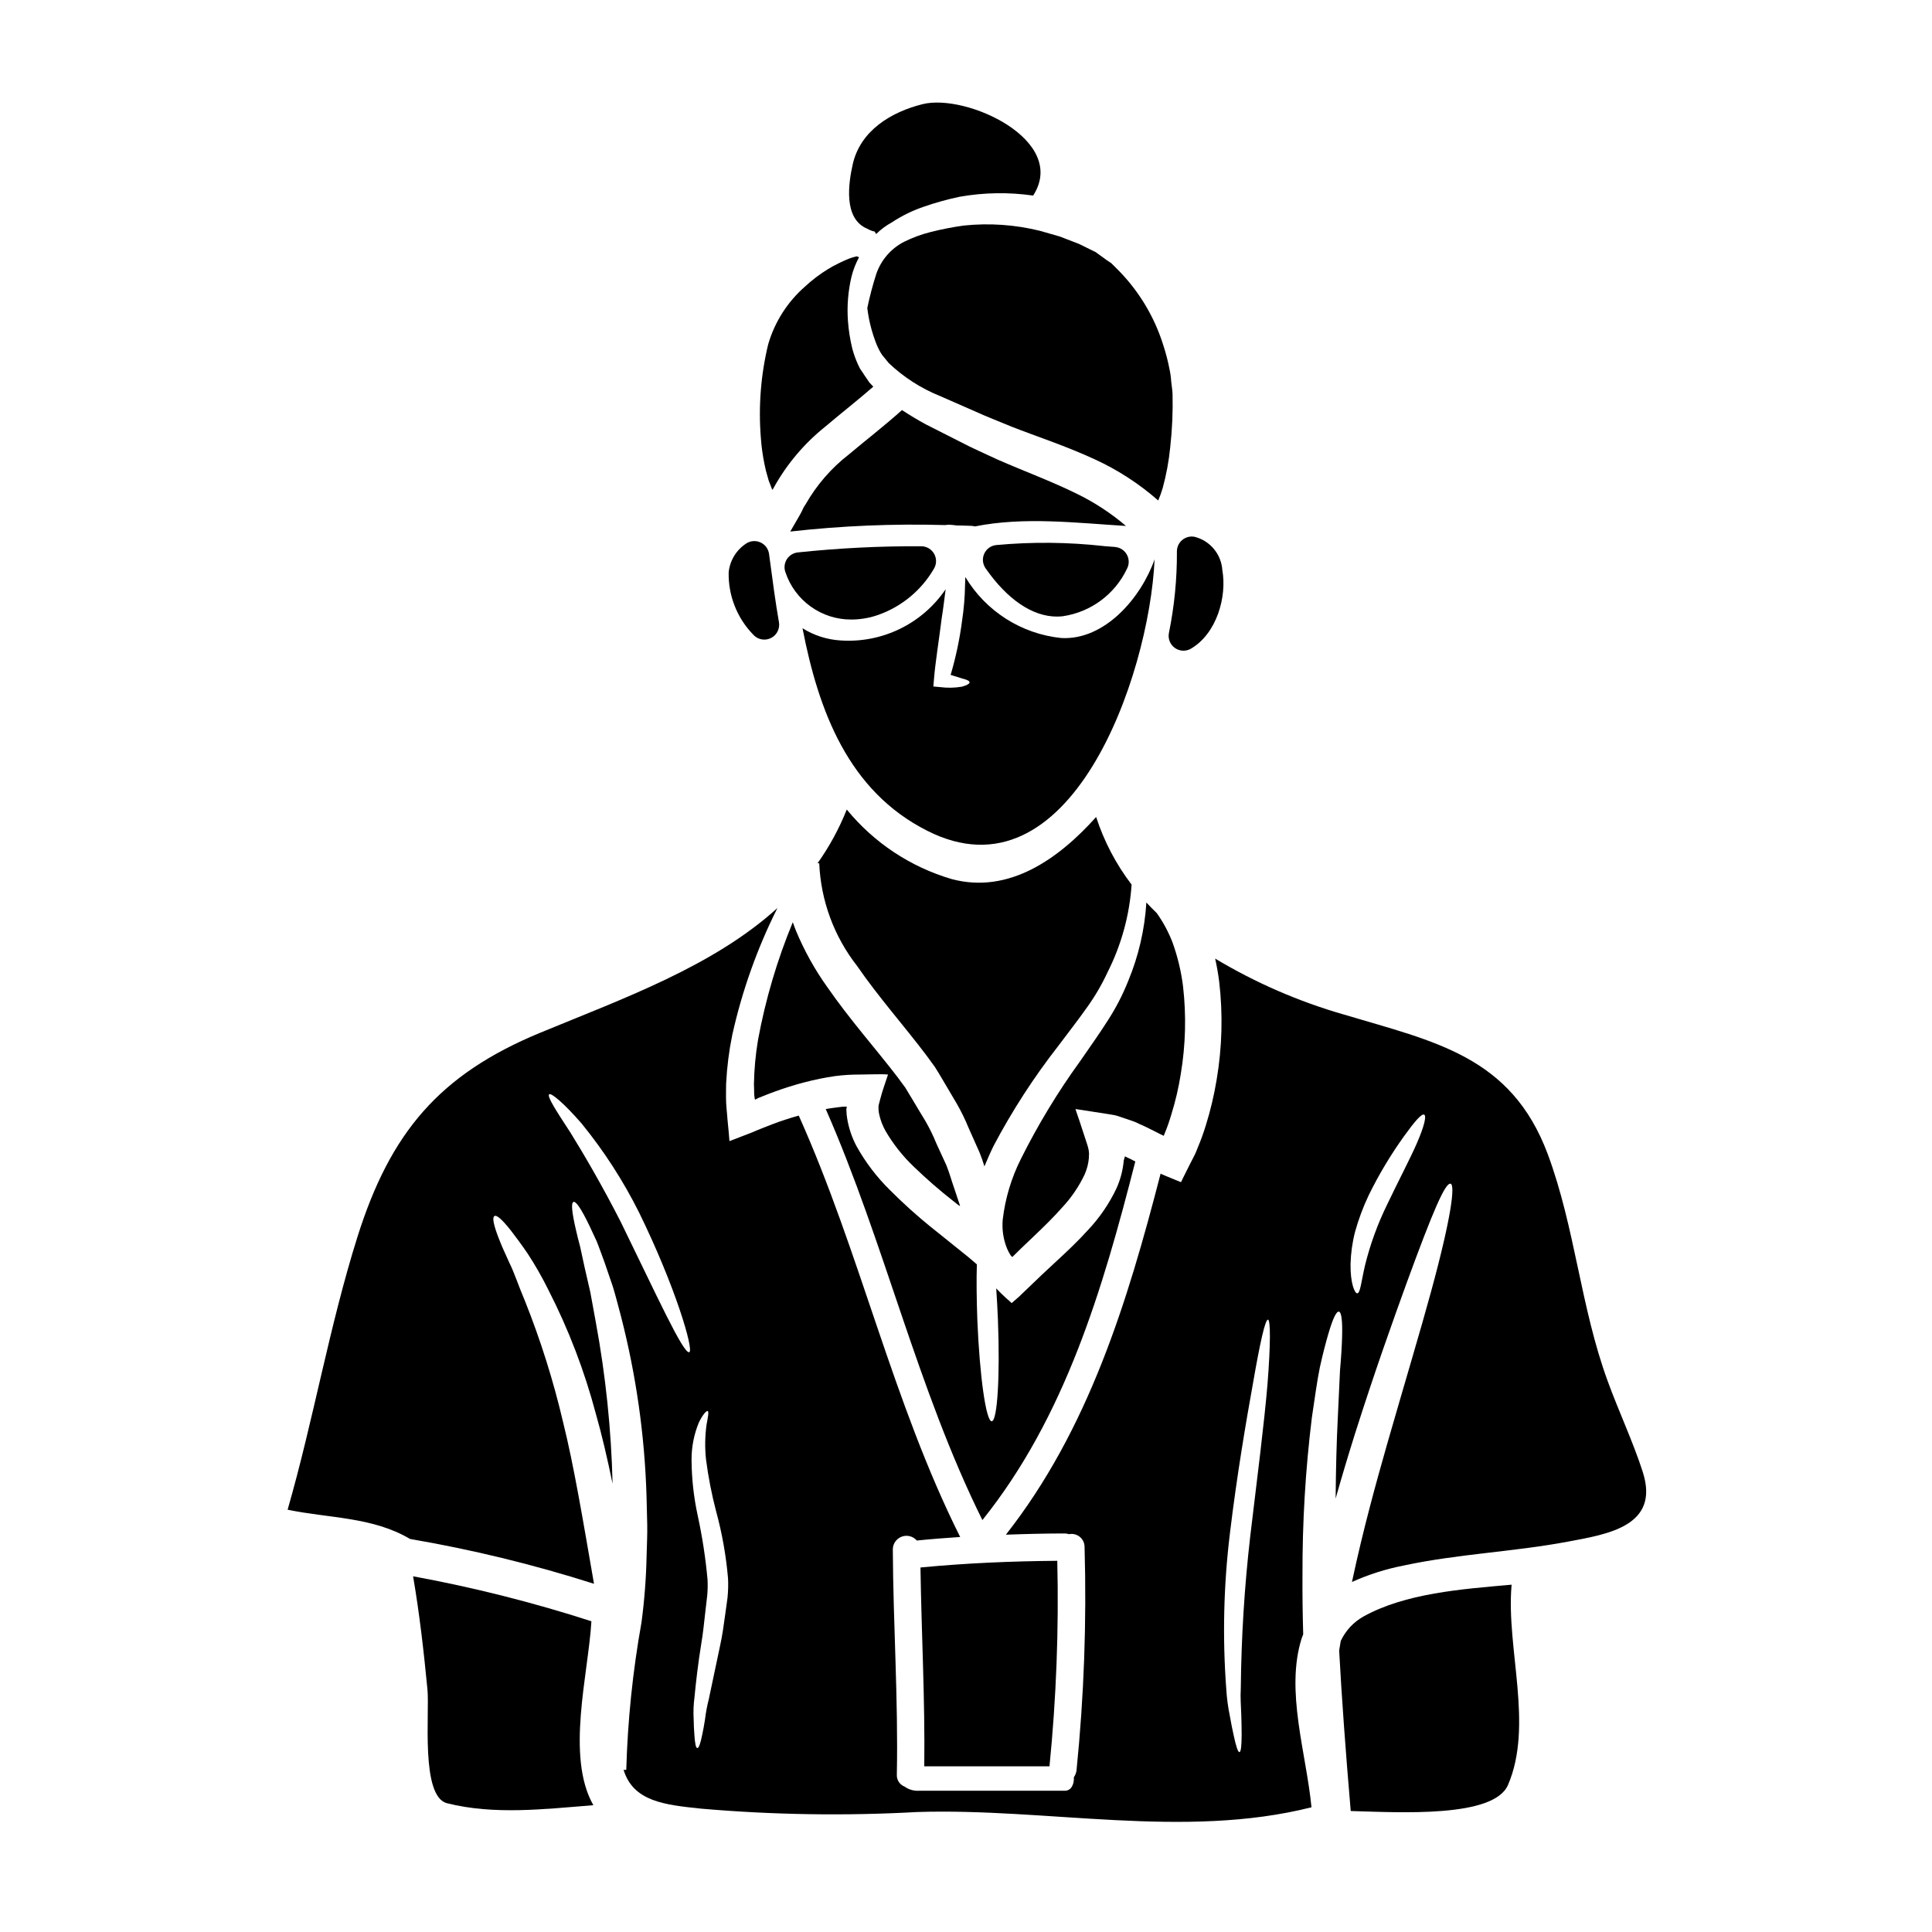 <?xml version="1.0" encoding="UTF-8"?>
<!-- Uploaded to: SVG Repo, www.svgrepo.com, Generator: SVG Repo Mixer Tools -->
<svg fill="#000000" width="800px" height="800px" version="1.1" viewBox="144 144 512 512" xmlns="http://www.w3.org/2000/svg">
 <g>
  <path d="m439.5 288.95-2.848-0.219 0.004-0.004c-9.543-1.07-19.172-1.164-28.734-0.273-1.367 0.172-2.543 1.047-3.102 2.309-0.559 1.258-0.418 2.715 0.371 3.848 5.785 8.301 12.445 12.789 18.922 12.789l-0.004-0.004c0.516 0 1.027-0.027 1.539-0.086 7.422-1.09 13.809-5.816 17.02-12.594 0.617-1.172 0.605-2.578-0.039-3.738-0.641-1.16-1.824-1.922-3.144-2.019z"/>
  <path d="m373.89 204.64c0.527 0.305 1.09 0.535 1.68 0.68h0.129c0.191 0 0.355 0.676 0.516 0.676h0.004c1.227-1.211 2.617-2.242 4.133-3.066 2.59-1.715 5.387-3.094 8.328-4.102 3.137-1.094 6.336-1.988 9.586-2.676 6.453-1.148 13.047-1.258 19.531-0.324 9.426-14.625-17.711-27.16-29.344-24.215-8.234 2.066-16.434 6.938-18.469 15.918-1.129 5.035-2.547 14.48 3.906 17.109z"/>
  <path d="m408.34 265.78c-3.422-1.613-6.523-2.938-9.84-4.68-3.129-1.574-6.164-3.148-9.105-4.617-2.191-1.18-4.289-2.453-6.356-3.809-4.91 4.394-9.84 8.172-14.141 11.809l-0.004-0.004c-4.609 3.586-8.469 8.039-11.363 13.109l-0.293 0.453-0.16 0.262 0.004-0.004c-0.145 0.211-0.262 0.438-0.355 0.676-0.324 0.789-0.645 1.227-0.938 1.805-0.645 1.098-1.258 2.195-1.906 3.293-0.16 0.262-0.293 0.516-0.453 0.789v0.004c13.645-1.539 27.379-2.109 41.102-1.715 0.328-0.062 0.664-0.094 1-0.094 0.66 0.031 1.316 0.098 1.969 0.195 1.227 0.031 2.457 0.031 3.68 0.094 0.398 0 0.797 0.055 1.18 0.16 13.07-2.613 26.73-0.934 40.027-0.125h0.004c-3.906-3.332-8.211-6.16-12.816-8.426-6.898-3.422-14.168-6.066-21.234-9.176z"/>
  <path d="m399.43 203.77c-2.957 0.41-5.891 0.984-8.781 1.711-2.449 0.613-4.824 1.492-7.086 2.613-3.473 1.789-6.109 4.859-7.359 8.559-0.941 2.949-1.73 5.941-2.363 8.973 0.098 0.871 0.262 1.773 0.422 2.711 0.406 2.102 0.992 4.164 1.742 6.168 0.371 1.031 0.836 2.023 1.387 2.969l0.395 0.613 0.129 0.16 0.324 0.395c0.418 0.52 0.871 1.066 1.289 1.574 3.945 3.754 8.57 6.723 13.621 8.75 2.969 1.289 6.039 2.648 9.203 4.035 2.938 1.359 6.488 2.711 9.812 4.102 6.586 2.582 14.105 5.004 21.887 8.59h0.004c6.129 2.805 11.816 6.492 16.883 10.941 0.457-1.074 0.852-2.172 1.184-3.293 0.969-3.539 1.637-7.16 1.996-10.812 0.527-4.707 0.734-9.441 0.617-14.172l-0.031-0.293v-0.195l-0.094-0.902-0.227-1.844-0.004 0.004c-0.066-1.164-0.23-2.32-0.484-3.457-0.398-2.055-0.922-4.082-1.574-6.07-2.441-7.902-6.84-15.066-12.785-20.82l-1.031-1.031-1.18-0.789-2.227-1.613-0.578-0.422-0.129-0.094-0.031-0.035-0.16-0.062-1.453-0.711c-0.938-0.449-1.875-0.934-2.809-1.387-1.711-0.676-3.422-1.328-5.117-1.969-1.773-0.516-3.543-1-5.293-1.516h-0.008c-6.566-1.613-13.363-2.082-20.09-1.379z"/>
  <path d="m444.87 451.81c-0.742-0.395-1.484-0.789-2.227-1.098l-0.324-0.191v0.062c0 0.066-0.191-0.324-0.227-0.031l-0.289 1 0.004-0.004c-0.227 2.559-0.879 5.059-1.938 7.398-1.902 4.012-4.418 7.703-7.461 10.941-2.777 3.066-5.617 5.746-8.359 8.266-3.004 2.754-4.328 4.035-10.008 9.488l-1.742 1.52c-0.062 0.062-0.129 0.16-0.223 0.16l-0.195-0.195-0.453-0.418-0.902-0.789c-0.875-0.789-1.711-1.648-2.519-2.488 0.191 2.582 0.324 5.359 0.453 8.234 0.582 14.852-0.129 26.922-1.645 26.988-1.52 0-3.195-12.008-3.809-26.828-0.191-5.457-0.262-10.523-0.129-14.758-0.742-0.645-1.484-1.289-2.227-1.902-3.324-2.684-6.617-5.328-9.879-7.941l-0.008 0.008c-3.793-3.07-7.418-6.344-10.863-9.797-3.504-3.43-6.492-7.344-8.879-11.625-1.238-2.309-2.086-4.809-2.508-7.394-0.117-0.672-0.184-1.352-0.199-2.035l-0.031-0.516c0 0.031 0 0.031 0.031 0.031v-0.109l0.098-0.395c0.098-0.191-0.262-0.066-0.395-0.129h0.004c-0.527 0-1.055 0.043-1.574 0.129-1.18 0.129-2.422 0.324-3.617 0.516 15.656 35.641 24.215 74.023 41.516 108.93 21.98-27.422 31.922-61.352 40.523-95.023z"/>
  <path d="m343.8 431.27c0.031 0.906 0.066 1.844 0.066 2.754 0.031 0.328 0.062 0.52 0.094 0.789 0.066 0.195 0.031 0.52 0.16 0.613l0.676-0.355 0.324-0.16 0.195-0.062 0.707-0.293c1.129-0.484 2.363-0.906 3.543-1.359 2.422-0.871 4.941-1.676 7.59-2.363l0.004 0.004c2.719-0.719 5.481-1.281 8.266-1.676 2.148-0.273 4.316-0.406 6.484-0.395 1.258-0.035 2.551-0.035 3.809-0.066 1.258-0.031 2.711-0.031 3.617 0.066-0.613 1.902-1.574 4.519-2.066 6.519l-0.422 1.613h0.004c-0.047 0.277-0.059 0.562-0.031 0.844v0.254c0.012 0.371 0.055 0.738 0.129 1.098 0.332 1.633 0.922 3.203 1.742 4.648 2.035 3.488 4.551 6.668 7.481 9.449 3.281 3.172 6.723 6.176 10.316 8.992l1.391 1.098 0.094 0.062 0.16 0.098 0.293 0.191v0.004c-0.035-0.164-0.078-0.328-0.133-0.484 0 0-0.902-2.648-1.422-4.262-0.707-2-1.258-4.066-2.066-6.07-0.902-1.938-1.805-3.938-2.711-5.902v-0.004c-0.832-2.055-1.816-4.051-2.934-5.969-1.18-1.906-2.289-3.809-3.457-5.746-0.609-0.969-1.18-1.969-1.773-2.941l-2.031-2.754c-5.715-7.477-12.527-15.074-18.727-24.008l-0.004-0.004c-3.289-4.625-6.051-9.605-8.23-14.848-0.324-0.742-0.551-1.52-0.84-2.258l0.004-0.004c-4.152 10.039-7.238 20.488-9.211 31.168-0.652 3.875-1.016 7.793-1.09 11.719z"/>
  <path d="m425.22 313.08c-10.539-1.094-19.953-7.082-25.406-16.172 0 0.68-0.031 1.422-0.066 2.133-0.051 3.164-0.312 6.32-0.785 9.445-0.633 4.863-1.648 9.668-3.035 14.367 1.18 0.355 2.195 0.676 3.004 0.938 1.129 0.289 1.906 0.578 2.004 0.969s-0.613 0.84-2.035 1.223h-0.004c-1.918 0.32-3.875 0.355-5.809 0.102l-1.742-0.16 0.191-2.227c0.355-4.231 1.258-9.781 2.035-15.949 0.449-2.711 0.707-5.231 1.031-7.586v-0.004c-6.223 9.176-16.863 14.344-27.926 13.562-3.551-0.227-6.992-1.336-10.004-3.234 4.238 21.84 12.117 43.145 33.09 53.691 37.688 19.09 58.77-40.57 60.219-71.949-3.586 10.203-13.234 21.504-24.762 20.852z"/>
  <path d="m455.35 315.71c0.668 0.48 1.469 0.734 2.289 0.734 0.691-0.004 1.371-0.188 1.969-0.539 6.812-3.977 9.582-13.711 8.324-20.82-0.277-4.242-3.269-7.816-7.398-8.836-1.16-0.211-2.352 0.109-3.25 0.871-0.902 0.762-1.41 1.887-1.391 3.066 0.039 7.242-0.672 14.465-2.117 21.562-0.301 1.516 0.316 3.066 1.574 3.961z"/>
  <path d="m396.23 376.97c-10.918-3.199-20.617-9.625-27.828-18.434-2.008 5.039-4.606 9.816-7.746 14.238h0.449c0.418 9.898 3.93 19.422 10.043 27.223 5.684 8.266 12.367 15.742 18.371 23.695l2.258 3.098c0.68 1.035 1.297 2.133 1.941 3.195 1.289 2.164 2.551 4.297 3.773 6.391 1.215 2.098 2.281 4.277 3.195 6.523 0.969 2.164 1.938 4.328 2.875 6.453 0.5 1.227 0.941 2.477 1.32 3.746 0.789-1.844 1.551-3.648 2.391-5.359 4.945-9.371 10.715-18.281 17.238-26.633 2.754-3.68 5.422-7.086 7.652-10.27v0.004c2.082-2.914 3.887-6.016 5.391-9.266 3.637-7.215 5.789-15.086 6.332-23.145-4.125-5.398-7.301-11.457-9.398-17.922-9.781 10.941-23.016 20.531-38.258 16.461z"/>
  <path d="m352.13 295.59c1.211 3.688 3.562 6.894 6.719 9.156 3.152 2.266 6.941 3.469 10.824 3.438 2.504-0.012 4.984-0.461 7.332-1.324 6.062-2.207 11.164-6.461 14.43-12.027 0.777-1.207 0.836-2.742 0.156-4.004-0.684-1.266-2.004-2.055-3.438-2.066-10.93-0.059-21.852 0.488-32.719 1.633-1.195 0.129-2.269 0.793-2.914 1.809-0.641 1.016-0.785 2.269-0.391 3.406z"/>
  <path d="m446.6 442.15c1.773 0.809 3.422 1.68 5.035 2.488l0.676 0.324 0.035 0.031h0.062l0.223-0.578h0.004c0.684-1.648 1.273-3.328 1.773-5.039 1.105-3.539 1.945-7.156 2.519-10.816 1.281-7.684 1.477-15.508 0.582-23.242-0.496-3.922-1.422-7.773-2.754-11.492-1.062-2.785-2.473-5.418-4.203-7.848-0.934-0.906-1.871-1.844-2.754-2.809-0.438 7.148-2.062 14.176-4.809 20.789-1.461 3.668-3.277 7.184-5.426 10.496-2.227 3.519-4.746 7.039-7.328 10.785v-0.004c-5.945 8.207-11.203 16.887-15.719 25.957-2.512 5.008-4.125 10.414-4.781 15.98-0.242 2.613 0.145 5.25 1.133 7.684 0.246 0.582 0.535 1.141 0.867 1.68l0.195 0.254 0.094 0.098c0.066 0.062 0.16 0.223 0.262 0.223 0.031 0 0.062-0.031 0.094-0.094 0.551-0.582 3.617-3.543 5.586-5.391 2.648-2.519 5.262-5.07 7.652-7.781 2.363-2.551 4.324-5.445 5.812-8.586 0.621-1.391 1.004-2.875 1.133-4.391v-0.547c0.043-0.258 0.055-0.523 0.031-0.785l-0.098-0.812c-0.191-1.062-0.738-2.422-1.098-3.613l-1.223-3.746-1.18-3.453 1.773 0.254 2.293 0.359c1.516 0.223 3.035 0.484 4.551 0.707 0.742 0.16 1.453 0.191 2.258 0.422l2.391 0.789c0.809 0.293 1.613 0.516 2.422 0.84 0.422 0.16 0.812 0.355 1.18 0.547z"/>
  <path d="m348.83 273.65c-0.066 0.031-0.066 0.062-0.098 0.094 0.031 0.035 0.031 0.035 0.062 0.035s0.035-0.082 0.035-0.129z"/>
  <path d="m388.94 612.09h33.184c1.805-18.094 2.496-36.281 2.066-54.461-12.102 0.098-24.18 0.613-36.254 1.773 0.258 17.562 1.23 35.125 1.004 52.688z"/>
  <path d="m544.57 564.22c0-0.098 0.031-0.16 0.031-0.262-13.332 1.18-28.117 2.258-39.258 8.426h0.004c-2.644 1.477-4.754 3.746-6.035 6.488-0.16 0.844-0.293 1.68-0.422 2.519 0.676 12.559 1.711 26.699 3.066 42.547 12.945 0.359 37.898 1.875 41.68-6.906 6.812-15.852-0.484-36.125 0.934-52.812z"/>
  <path d="m579.35 534.07c-2.648-8.168-6.328-15.918-9.266-23.984-7.199-19.566-8.66-40.742-15.918-60.242-9.719-26.02-30.055-29.801-53.977-36.969v0.004c-11.984-3.441-23.469-8.43-34.16-14.844 0.453 2.035 0.809 4.07 1.066 6.102h0.004c1.008 8.66 0.781 17.422-0.68 26.02-0.676 4.098-1.637 8.145-2.871 12.105-0.602 1.961-1.301 3.891-2.098 5.781-0.16 0.355-0.484 1.324-0.906 2.133l-1.258 2.453-1.84 3.68-0.289 0.613-0.16 0.324c-0.066 0.062-0.195-0.066-0.293-0.066-1.68-0.707-3.391-1.355-5.039-2.098l-0.094-0.062c-8.781 34.027-19.113 67.824-41 95.688 5.199-0.191 10.395-0.324 15.625-0.324h-0.004c0.367-0.004 0.727 0.062 1.066 0.191 1.027-0.215 2.094 0.047 2.906 0.711 0.809 0.664 1.273 1.66 1.258 2.711 0.566 19.75-0.145 39.516-2.133 59.176-0.082 0.652-0.324 1.273-0.707 1.809 0.129 1.742-0.645 3.586-2.391 3.586h-38.742c-1.324 0.066-2.633-0.324-3.711-1.098-1.312-0.5-2.148-1.797-2.066-3.199 0.395-19.922-0.969-39.805-1.066-59.727v0.004c0.031-1.5 0.984-2.824 2.394-3.332 1.41-0.508 2.988-0.094 3.965 1.039 3.84-0.395 7.652-0.68 11.492-0.938-17.918-35.816-26.438-75.223-42.777-111.67-1.18 0.324-2.363 0.676-3.519 1.062s-2.258 0.742-3.356 1.18l-2.484 0.969c-1 0.395-2.004 0.789-2.973 1.223-1.938 0.742-3.809 1.453-5.68 2.195l-0.359 0.129 0.004 0.004c-0.027-0.129-0.039-0.262-0.031-0.391l-0.062-0.754-0.129-1.52c-0.098-1.031-0.191-2.031-0.293-3.035-0.129-2-0.418-3.938-0.395-5.84 0-1.258 0-2.519 0.031-3.777h0.004c0.215-4.297 0.754-8.57 1.613-12.785 2.59-11.676 6.613-22.984 11.977-33.672-17.047 15.465-40.68 23.891-62.891 33.062-26.668 11.039-39.676 26.371-48.414 54.109-7.477 23.762-11.617 48.363-18.5 72.281 11.039 2.293 22.535 1.875 32.445 7.75 16.508 2.824 32.793 6.793 48.75 11.879-2.941-16.926-5.293-31.184-8.203-42.871-2.562-10.949-5.945-21.691-10.117-32.137-1.68-3.91-2.754-7.359-4.102-10.039-1.258-2.711-2.227-4.941-2.906-6.715-1.355-3.543-1.645-5.324-1.066-5.684 0.578-0.359 1.906 0.742 4.328 3.777 1.18 1.52 2.676 3.519 4.422 6.07h0.004c2.043 3.125 3.898 6.367 5.551 9.719 5.344 10.441 9.555 21.43 12.562 32.766 1.613 5.648 3.066 11.879 4.453 18.629h-0.004c-0.34-14.363-1.828-28.68-4.438-42.809-0.523-2.875-1.008-5.519-1.453-7.941-0.551-2.422-1.066-4.617-1.52-6.621-0.453-2.004-0.809-3.805-1.18-5.457-0.422-1.574-0.789-3.035-1.066-4.258-1.18-5.039-1.355-7.394-0.707-7.621 0.645-0.223 1.969 1.613 4.258 6.359 0.551 1.18 1.18 2.582 1.906 4.098 0.645 1.574 1.258 3.394 2.004 5.359 0.676 2.004 1.453 4.195 2.258 6.586 0.742 2.422 1.422 5.117 2.195 8.004v0.008c3.973 15.457 6.231 31.309 6.734 47.262 0.062 2.519 0.129 5.102 0.191 7.75 0.062 2.676-0.098 5.422-0.16 8.199-0.121 5.949-0.57 11.887-1.355 17.785-2.316 12.914-3.668 25.984-4.039 39.098h-0.707c2.582 8.457 11.039 9.266 20.438 10.266 19.055 1.66 38.203 1.961 57.301 0.906 34.445-1.129 70.73 7.262 104.56-1.258-1.391-14.398-6.977-30.832-2.613-44.746 0.129-0.395 0.293-0.742 0.418-1.098-0.16-5.555-0.223-10.848-0.191-15.789-0.039-13.926 0.789-27.84 2.488-41.66 0.789-5.195 1.355-9.59 2.098-13.203 0.789-3.617 1.551-6.492 2.195-8.719 1.289-4.457 2.227-6.262 2.875-6.133 0.645 0.129 0.969 2.195 0.84 6.746-0.066 2.289-0.227 5.199-0.551 8.812-0.16 3.617-0.355 7.941-0.609 13.105-0.293 5.844-0.484 12.785-0.551 20.859 1.742-6.168 3.488-11.945 5.164-17.27 5.359-16.855 10.008-29.77 13.559-39.582 7.168-19.629 10.363-26.957 11.754-26.566 1.18 0.324 0.324 8.391-5.199 28.633-2.754 10.137-6.715 23.277-11.555 40.098-3.035 10.656-6.422 22.855-9.395 36.801l-0.004 0.008c4.379-1.977 8.973-3.438 13.688-4.359 14.43-3.098 29.086-3.617 43.516-6.328 10.434-1.961 24.508-4.059 19.859-18.488zm-252.68-31.73c-1.52 0.645-8.781-15.352-18.176-34.543-4.84-9.492-9.688-17.785-13.332-23.664-3.844-5.875-6.266-9.621-5.621-10.141 0.551-0.418 3.938 2.391 8.621 7.781h-0.004c5.922 7.273 11.02 15.176 15.211 23.566 9.621 19.625 14.559 36.48 13.301 37zm10.137 65.02c-0.223 1.484-0.418 2.973-0.613 4.457-0.395 2.906-0.789 5.715-1.387 8.426-1.129 5.293-2.133 10.07-2.973 14.074-0.453 1.762-0.785 3.551-1 5.356-0.262 1.574-0.484 2.973-0.742 4.07-0.453 2.258-0.902 3.519-1.289 3.519-0.391 0-0.645-1.258-0.789-3.586-0.098-1.18-0.16-2.613-0.191-4.258h-0.004c-0.098-1.875-0.023-3.758 0.223-5.617 0.395-4.133 0.969-9.074 1.812-14.273 0.449-2.613 0.738-5.422 1.062-8.359 0.16-1.484 0.355-2.973 0.516-4.457 0.121-1.395 0.145-2.797 0.066-4.195-0.523-5.695-1.395-11.355-2.613-16.949-1.043-4.816-1.582-9.727-1.617-14.656-0.023-3.434 0.648-6.84 1.969-10.008 1.062-2.129 1.969-3.066 2.289-2.969 0.395 0.16 0.098 1.484-0.293 3.68-0.414 3.039-0.461 6.117-0.129 9.168 0.598 4.637 1.492 9.23 2.68 13.75 1.582 5.812 2.637 11.758 3.152 17.758 0.082 1.688 0.039 3.383-0.133 5.066zm143.1-56.629c-0.871 10.426-2.711 24.727-4.586 40.449-1.535 13.344-2.367 26.762-2.496 40.191-0.16 2.551 0.062 4.941 0.125 7.008s0.098 3.879 0.098 5.328c0 2.938-0.191 4.582-0.582 4.617-0.391 0.035-0.902-1.52-1.516-4.394-0.324-1.422-0.676-3.148-1.035-5.231-0.48-2.309-0.793-4.648-0.934-7-1.027-13.711-0.715-27.484 0.934-41.133 1.906-15.883 4.359-30.086 6.199-40.32 1.773-10.203 3.148-16.531 3.91-16.531 0.703 0.066 0.703 6.586-0.117 17.016zm39.594-63.797c-1.875 4.293-4.875 9.945-7.844 16.176v0.004c-2.566 5.215-4.559 10.691-5.941 16.332-0.969 4.195-1.227 7.297-2.035 7.297-0.676 0-1.844-2.68-1.773-7.75v0.004c0.074-2.867 0.469-5.715 1.18-8.492 0.926-3.336 2.133-6.59 3.617-9.719 2.691-5.504 5.848-10.77 9.426-15.742 2.711-3.773 4.617-6.004 5.293-5.648 0.68 0.355-0.047 3.215-1.922 7.539z"/>
  <path d="m300.73 573.65c-15.477-4.996-31.262-8.977-47.258-11.914 1.707 9.941 2.836 19.922 3.805 29.961 0.613 6.231-1.871 28.406 5.199 30.18 12.523 3.148 25.793 1.551 38.773 0.52-7.359-12.914-1.324-34.801-0.52-48.746z"/>
  <path d="m346.61 267.08c0.227 1.168 0.516 2.32 0.871 3.453 0.129 0.566 0.312 1.117 0.551 1.645l0.547 1.422c0.062 0.129 0.098 0.16 0.16 0.16l0.09-0.109v-0.035c0.016 0 0.031-0.016 0.031-0.031v-0.031l0.324-0.547h-0.004c3.406-6.082 7.949-11.453 13.383-15.824 4.293-3.644 8.66-7.039 12.879-10.719l-0.223-0.223-0.875-0.938-0.578-0.871c-0.395-0.551-0.789-1.129-1.129-1.68l-0.293-0.418-0.129-0.195-0.031-0.062-0.191-0.262-0.031-0.031-0.066-0.129-0.516-1.062h-0.004c-0.602-1.324-1.098-2.695-1.484-4.102-0.605-2.449-1-4.941-1.18-7.457-0.281-3.922 0.035-7.863 0.938-11.688 0.445-1.797 1.121-3.535 2.004-5.164-0.199-0.074-0.395-0.16-0.582-0.258-0.949 0.207-1.871 0.512-2.758 0.902-0.262 0.129-0.52 0.223-0.789 0.355-0.453 0.191-0.906 0.422-1.359 0.645h0.004c-0.988 0.469-1.945 0.996-2.871 1.574-2.137 1.316-4.137 2.844-5.973 4.551-4.644 4.066-8.027 9.375-9.75 15.305-1.961 8.121-2.613 16.5-1.938 24.828 0.168 2.352 0.492 4.688 0.973 6.996z"/>
  <path d="m346.55 313.5c1.16 0 2.266-0.512 3.012-1.402 0.746-0.887 1.062-2.062 0.867-3.207-0.922-5.293-1.637-10.676-2.394-16.375l-0.227-1.711c-0.184-1.344-1.043-2.504-2.277-3.062-1.238-0.559-2.676-0.445-3.805 0.309-2.609 1.711-4.305 4.504-4.621 7.609-0.137 6.176 2.223 12.148 6.543 16.566 0.746 0.812 1.797 1.273 2.902 1.273z"/>
 </g>
</svg>